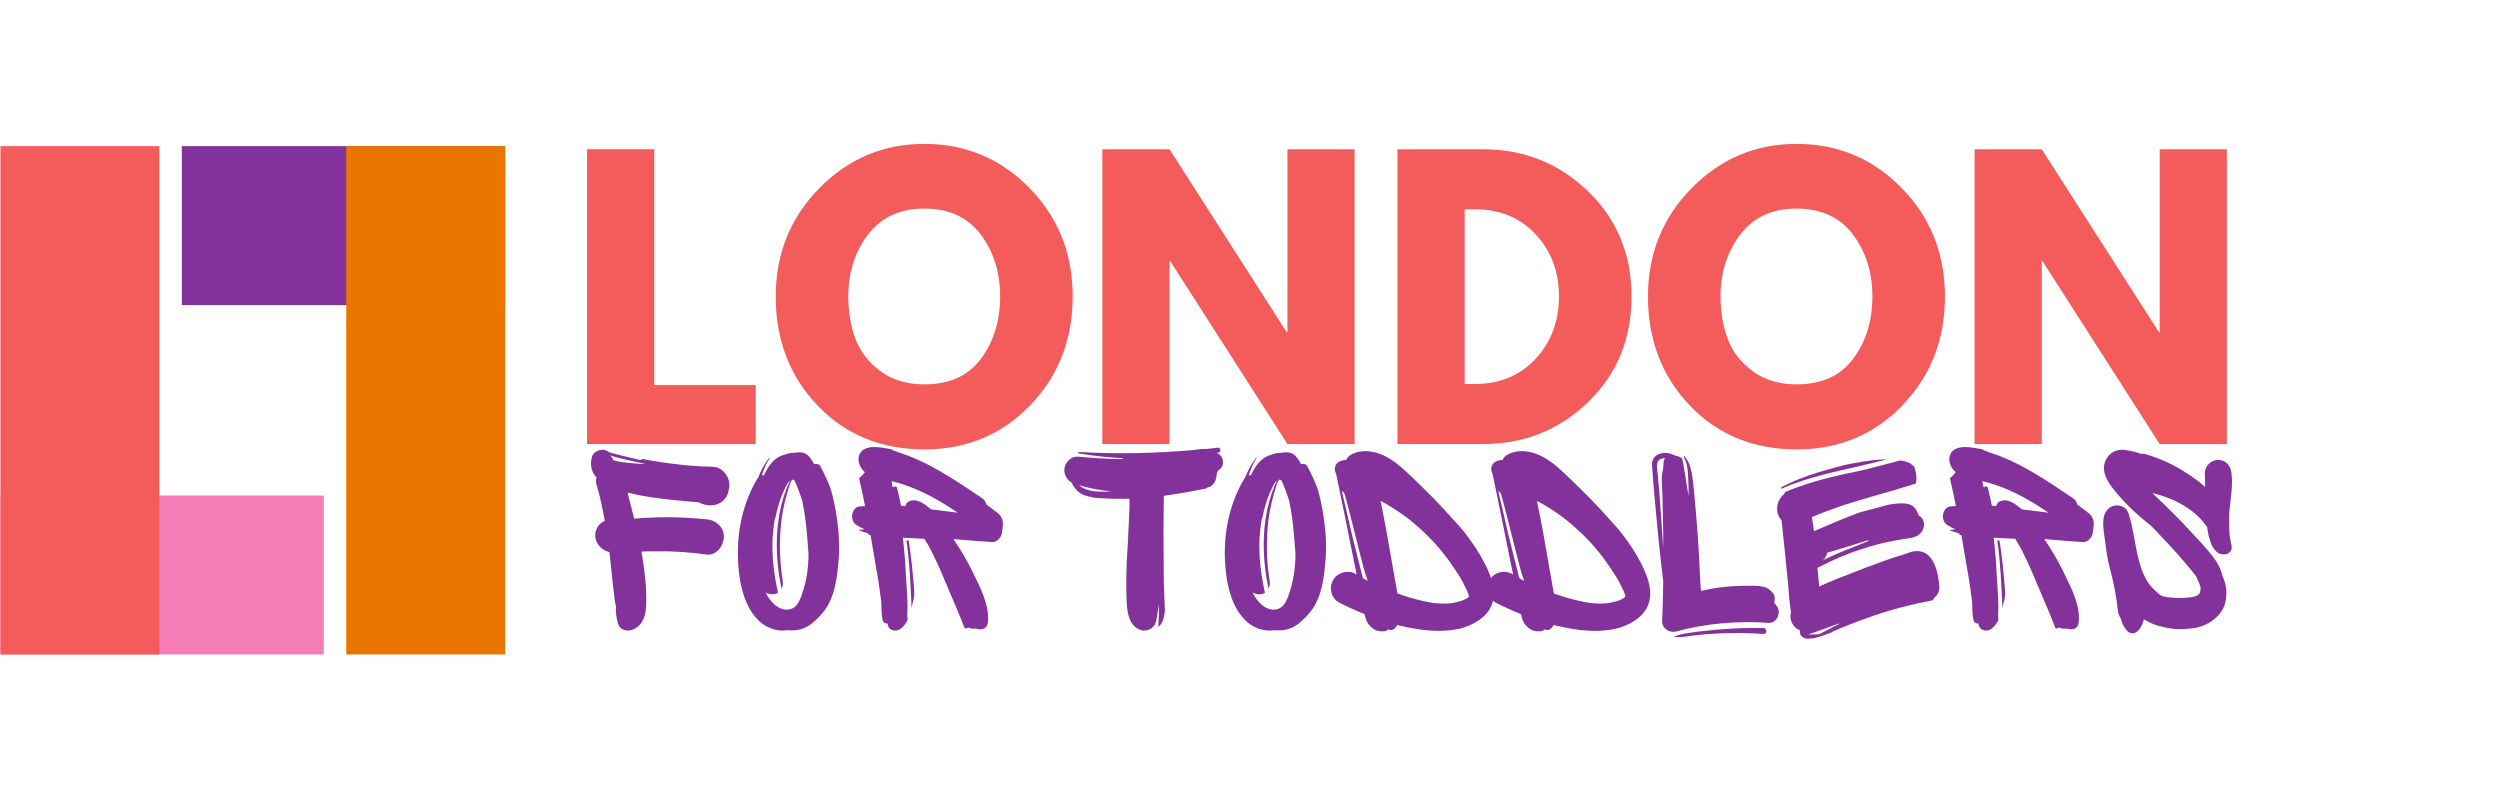 <svg xmlns="http://www.w3.org/2000/svg" xmlns:xlink="http://www.w3.org/1999/xlink" width="5659" zoomAndPan="magnify" viewBox="0 0 4244.25 1352.25" height="1803" preserveAspectRatio="xMidYMid meet" version="1.0"><defs><g/><clipPath id="dd3c671ca6"><path d="M 0.801 841 L 550 841 L 550 1111.359 L 0.801 1111.359 Z M 0.801 841 " clip-rule="nonzero"/></clipPath><clipPath id="bf1bc0600d"><path d="M 308 248 L 857.578 248 L 857.578 518 L 308 518 Z M 308 248 " clip-rule="nonzero"/></clipPath><clipPath id="dd689df864"><path d="M 0.801 248 L 271 248 L 271 1111.359 L 0.801 1111.359 Z M 0.801 248 " clip-rule="nonzero"/></clipPath><clipPath id="47237877a2"><path d="M 587 248 L 857.578 248 L 857.578 1111.359 L 587 1111.359 Z M 587 248 " clip-rule="nonzero"/></clipPath></defs><g clip-path="url(#dd3c671ca6)"><path fill="#f57eb6" d="M 0.801 1111.121 L 0.801 841.266 L 549.711 841.266 L 549.711 1111.121 Z M 0.801 1111.121 " fill-opacity="1" fill-rule="nonzero"/></g><g clip-path="url(#bf1bc0600d)"><path fill="#84329b" d="M 308.656 517.93 L 308.656 248.074 L 857.566 248.074 L 857.566 517.93 Z M 308.656 517.93 " fill-opacity="1" fill-rule="nonzero"/></g><g clip-path="url(#dd689df864)"><path fill="#f45b5b" d="M 0.801 248.074 L 270.57 248.074 L 270.57 1111.121 L 0.801 1111.121 Z M 0.801 248.074 " fill-opacity="1" fill-rule="nonzero"/></g><g clip-path="url(#47237877a2)"><path fill="#ea7600" d="M 587.809 248.074 L 857.578 248.074 L 857.578 1111.121 L 587.809 1111.121 Z M 587.809 248.074 " fill-opacity="1" fill-rule="nonzero"/></g><g fill="#f45b5b" fill-opacity="1"><g transform="translate(960.269, 753.858)"><g><path d="M 150.453 -500.484 L 150.453 -100.094 L 322.734 -100.094 L 322.734 0 L 36.391 0 L 36.391 -500.484 Z M 150.453 -500.484 "/></g></g></g><g fill="#f45b5b" fill-opacity="1"><g transform="translate(1303.02, 753.858)"><g><path d="M 13.953 -250.547 C 13.953 -322.93 38.617 -384.195 87.953 -434.344 C 137.297 -484.5 196.75 -509.578 266.312 -509.578 C 336.281 -509.578 395.734 -484.602 444.672 -434.656 C 493.609 -384.707 518.078 -323.336 518.078 -250.547 C 518.078 -177.336 494.008 -115.758 445.875 -65.812 C 397.75 -15.875 337.895 9.094 266.312 9.094 C 193.113 9.094 132.754 -15.676 85.234 -65.219 C 37.711 -114.758 13.953 -176.535 13.953 -250.547 Z M 137.094 -250.547 C 137.094 -224.254 141.133 -200.289 149.219 -178.656 C 157.312 -157.02 171.469 -138.719 191.688 -123.75 C 211.914 -108.789 236.789 -101.312 266.312 -101.312 C 308.781 -101.312 340.832 -115.867 362.469 -144.984 C 384.102 -174.109 394.922 -209.297 394.922 -250.547 C 394.922 -291.391 383.898 -326.473 361.859 -355.797 C 339.816 -385.117 307.969 -399.781 266.312 -399.781 C 225.062 -399.781 193.211 -385.117 170.766 -355.797 C 148.316 -326.473 137.094 -291.391 137.094 -250.547 Z M 137.094 -250.547 "/></g></g></g><g fill="#f45b5b" fill-opacity="1"><g transform="translate(1835.041, 753.858)"><g><path d="M 150.453 -310.594 L 150.453 0 L 36.391 0 L 36.391 -500.484 L 150.453 -500.484 L 349.422 -189.875 L 350.641 -189.875 L 350.641 -500.484 L 464.688 -500.484 L 464.688 0 L 350.641 0 L 151.656 -310.594 Z M 150.453 -310.594 "/></g></g></g><g fill="#f45b5b" fill-opacity="1"><g transform="translate(2336.123, 753.858)"><g><path d="M 36.391 -500.484 L 181.391 -500.484 C 250.953 -500.484 310.398 -476.723 359.734 -429.203 C 409.078 -381.68 433.75 -322.129 433.75 -250.547 C 433.75 -178.555 409.176 -118.801 360.031 -71.281 C 310.895 -23.758 251.348 0 181.391 0 L 36.391 0 Z M 150.453 -101.922 L 168.047 -101.922 C 209.691 -101.922 243.758 -115.973 270.25 -144.078 C 296.75 -172.18 310.195 -207.469 310.594 -249.938 C 310.594 -292.406 297.348 -327.789 270.859 -356.094 C 244.367 -384.406 210.098 -398.562 168.047 -398.562 L 150.453 -398.562 Z M 150.453 -101.922 "/></g></g></g><g fill="#f45b5b" fill-opacity="1"><g transform="translate(2783.821, 753.858)"><g><path d="M 13.953 -250.547 C 13.953 -322.93 38.617 -384.195 87.953 -434.344 C 137.297 -484.5 196.75 -509.578 266.312 -509.578 C 336.281 -509.578 395.734 -484.602 444.672 -434.656 C 493.609 -384.707 518.078 -323.336 518.078 -250.547 C 518.078 -177.336 494.008 -115.758 445.875 -65.812 C 397.75 -15.875 337.895 9.094 266.312 9.094 C 193.113 9.094 132.754 -15.676 85.234 -65.219 C 37.711 -114.758 13.953 -176.535 13.953 -250.547 Z M 137.094 -250.547 C 137.094 -224.254 141.133 -200.289 149.219 -178.656 C 157.312 -157.02 171.469 -138.719 191.688 -123.75 C 211.914 -108.789 236.789 -101.312 266.312 -101.312 C 308.781 -101.312 340.832 -115.867 362.469 -144.984 C 384.102 -174.109 394.922 -209.297 394.922 -250.547 C 394.922 -291.391 383.898 -326.473 361.859 -355.797 C 339.816 -385.117 307.969 -399.781 266.312 -399.781 C 225.062 -399.781 193.211 -385.117 170.766 -355.797 C 148.316 -326.473 137.094 -291.391 137.094 -250.547 Z M 137.094 -250.547 "/></g></g></g><g fill="#f45b5b" fill-opacity="1"><g transform="translate(3315.843, 753.858)"><g><path d="M 150.453 -310.594 L 150.453 0 L 36.391 0 L 36.391 -500.484 L 150.453 -500.484 L 349.422 -189.875 L 350.641 -189.875 L 350.641 -500.484 L 464.688 -500.484 L 464.688 0 L 350.641 0 L 151.656 -310.594 Z M 150.453 -310.594 "/></g></g></g><g fill="#84329b" fill-opacity="1"><g transform="translate(1000.362, 1070.8)"><g><path d="M 207.828 -212.906 C 222.141 -213.359 234.609 -223.531 236.453 -238.297 C 241.531 -252.625 233.219 -270.172 219.375 -276.172 L 218.906 -276.641 C 210.125 -279.406 199.969 -278.484 190.734 -278.938 C 179.656 -279.875 168.109 -280.328 157.016 -281.719 C 134.859 -284.031 113.141 -287.25 90.984 -291.406 C 89.594 -291.875 88.672 -290.953 87.75 -289.562 C 69.734 -293.719 51.719 -297.875 33.719 -302.953 C 24.016 -311.734 6.469 -305.734 4.156 -293.719 C 0.922 -279.406 4.625 -268.328 12.469 -260.016 C 11.078 -256.312 11.078 -251.703 12.469 -247.547 C 18.469 -227.688 22.625 -207.359 26.328 -186.578 C 21.25 -184.266 16.625 -180.578 13.859 -175.5 C 6 -162.109 11.078 -146.406 23.547 -138.094 C 27.25 -135.781 30.484 -134.391 34.172 -133.469 C 36.016 -117.766 37.875 -102.062 39.25 -85.906 C 40.172 -77.125 41.562 -68.344 42.484 -59.109 C 42.953 -54.5 43.406 -48.031 45.266 -42.484 C 44.797 -32.797 45.719 -23.094 48.484 -12.938 C 51.719 -0.922 64.656 2.312 74.812 -2.312 C 99.297 -12.938 96.984 -43.406 96.516 -65.578 C 96.062 -88.672 92.359 -111.766 88.672 -134.391 C 96.516 -134.859 104.375 -134.859 112.219 -134.859 C 141.312 -135.312 170.422 -133.469 199.047 -129.312 C 218.906 -127 232.297 -150.562 227.688 -167.188 C 223.984 -180.578 210.125 -189.344 196.734 -189.344 C 170.422 -192.125 144.094 -193.047 117.766 -192.578 C 103.906 -192.125 90.516 -191.656 76.656 -190.266 L 76.203 -190.266 C 75.281 -195.359 66.969 -225.375 65.125 -234.609 C 74.359 -232.297 83.125 -230.453 90.516 -229.062 C 110.375 -225.375 130.703 -223.062 150.562 -221.219 L 179.656 -218.438 C 181.5 -218.438 182.891 -218.438 184.734 -217.984 L 186.109 -217.984 C 193.047 -214.281 199.516 -212.438 207.828 -212.906 Z M 41.109 -289.562 C 39.719 -291.875 37.406 -296.031 35.562 -297.875 C 52.641 -291.406 77.125 -287.719 94.672 -283.094 L 87.281 -283.094 C 83.125 -284.031 52.188 -284.953 41.109 -289.562 Z M 41.109 -289.562 "/></g></g></g><g fill="#84329b" fill-opacity="1"><g transform="translate(1245.131, 1070.8)"><g><path d="M 174.578 -198.125 C 172.266 -211.984 169.484 -226.297 165.328 -240.156 C 160.719 -253.547 154.25 -266.469 147.781 -278.938 C 145.469 -283.094 140.859 -284.031 137.156 -282.641 C 133.938 -288.641 129.312 -296.5 123.312 -300.188 C 117.766 -303.422 109.922 -303.422 103.453 -302.031 C 97.453 -302.5 91.438 -300.656 85.438 -298.344 C 70.656 -295.109 59.578 -280.797 51.719 -263.703 C 50.797 -263.703 49.422 -264.172 48.031 -263.703 C 49.875 -268.781 51.719 -273.859 54.031 -278.938 C 55.875 -283.562 58.656 -288.188 61.422 -292.797 C 61.891 -293.719 60.969 -294.188 60.5 -293.266 C 52.641 -283.094 46.641 -272.016 42.031 -260.016 C 41.562 -259.547 41.562 -259.078 41.109 -259.078 C 10.156 -207.359 1.844 -146.406 11.078 -87.281 C 15.703 -60.031 24.938 -32.328 46.641 -13.859 C 59.109 -3.688 76.203 1.844 91.438 -0.922 C 96.516 -0.469 101.609 -0.469 106.688 -0.922 C 119.609 -2.766 130.234 -8.781 139.016 -17.547 C 145.469 -23.094 151.016 -29.562 156.094 -36.484 C 171.344 -58.188 175.5 -86.359 177.797 -111.766 C 181.031 -140.859 179.188 -169.484 174.578 -198.125 Z M 116.844 -63.734 C 115.453 -58.188 113.141 -53.109 110.375 -48.031 C 107.609 -42.953 103.453 -38.797 97.906 -36.953 C 78.047 -30.938 61.891 -49.875 54.5 -65.125 C 59.109 -62.344 65.125 -60.969 70.656 -62.344 C 72.5 -62.812 74.359 -63.734 75.734 -64.656 C 68.812 -94.672 65.125 -126.078 66.5 -157.484 C 67.422 -168.109 68.344 -178.734 70.203 -189.344 C 70.656 -189.812 70.656 -190.266 71.125 -191.203 C 74.812 -210.125 80.812 -229.062 89.594 -246.156 C 91.438 -249.391 93.297 -253.078 96.062 -254.922 C 69.734 -199.516 68.812 -131.625 81.75 -71.578 C 84.047 -75.734 84.516 -80.359 83.594 -85.438 C 78.047 -119.609 77.594 -155.172 81.75 -189.344 C 84.047 -206.906 88.203 -223.984 93.297 -240.609 C 94.672 -245.234 96.516 -251.234 99.297 -256.312 L 101.609 -256.312 C 102.062 -256.312 102.984 -255.859 103.453 -255.391 C 105.297 -252.156 106.688 -248.469 108.062 -245.234 C 111.297 -237.375 114.078 -229.062 116.844 -220.75 C 118.234 -214.281 119.156 -207.359 120.531 -200.438 C 124.234 -177.797 125.625 -154.25 127.469 -131.156 C 127.469 -108.531 124.688 -85.438 116.844 -63.734 Z M 116.844 -63.734 "/></g></g></g><g fill="#84329b" fill-opacity="1"><g transform="translate(1439.098, 1070.8)"><g><path d="M 263.234 -175.953 C 264.625 -186.109 261.859 -194.422 254.469 -199.969 C 248.469 -204.594 242 -209.672 235.531 -214.281 C 234.609 -217.984 232.766 -221.672 229.062 -224.453 C 183.812 -254.922 138.094 -286.328 87.281 -302.5 C 86.828 -302.5 86.359 -302.953 85.906 -302.953 C 82.672 -304.344 79.438 -305.266 76.203 -306.656 C 75.281 -307.578 73.891 -308.5 72.047 -308.5 C 56.812 -311.266 29.094 -317.281 20.328 -300.188 C 15.234 -289.562 20.328 -276.641 29.094 -269.25 C 26.328 -265.094 23.094 -261.859 19.391 -259.078 C 23.094 -243.391 26.328 -227.219 29.562 -211.516 C 26.781 -211.516 24.016 -211.516 21.25 -211.062 C 7.391 -211.062 1.844 -187.969 14.781 -179.656 C 18.938 -176.875 24.016 -174.109 28.641 -172.266 L 18.016 -170.875 C 23.094 -169.031 28.172 -167.188 33.25 -165.797 C 35.094 -165.328 36.016 -163.953 36.016 -162.562 C 36.953 -162.562 37.875 -162.562 38.797 -162.562 L 41.562 -146.406 C 45.266 -124.688 48.953 -102.984 52.641 -81.281 L 56.812 -50.797 C 57.734 -40.641 56.812 -29.562 59.109 -19.859 C 59.109 -14.781 63.734 -11.547 67.422 -12.469 C 67.891 -9.703 68.812 -7.391 70.203 -5.078 C 75.734 1.391 84.969 0.922 90.984 -4.156 C 95.594 -7.844 98.828 -12.469 101.609 -18.016 C 101.609 -20.328 101.609 -23.094 101.141 -25.859 C 102.531 -48.484 100.219 -72.047 98.828 -94.672 C 97.906 -115.922 96.062 -137.156 93.75 -157.938 C 105.766 -157.484 118.234 -156.562 130.234 -156.094 C 132.547 -151.938 135.312 -147.328 138.094 -143.172 L 138.094 -142.703 C 140.859 -138.094 143.172 -133.469 145.469 -128.391 C 154.25 -111.297 166.719 -80.812 171.797 -68.812 C 181.031 -47.562 190.266 -25.859 198.594 -4.156 C 200.438 -3.234 203.203 -4.156 204.594 -5.547 C 204.594 -5.078 205.047 -5.078 205.516 -5.078 C 209.672 -3.234 213.828 -3.234 217.984 -3.688 C 225.828 -0.469 236.453 -2.766 237.844 -12.938 C 241.531 -42.953 225.375 -72.047 212.906 -98.375 C 203.203 -118.234 192.125 -137.156 179.656 -155.641 C 201.359 -153.781 223.062 -151.938 244.766 -150.562 C 252.156 -149.625 260.938 -157.484 261.859 -166.266 Z M 75.734 -246.609 L 74.359 -254 C 114.078 -244.766 151.016 -224.906 186.578 -200.438 L 141.781 -205.969 C 131.156 -214.75 115.922 -227.219 102.062 -218.438 C 99.75 -216.594 98.375 -213.828 97.906 -211.516 C 95.594 -211.984 92.828 -211.984 90.516 -212.438 C 88.672 -222.141 86.359 -231.844 84.047 -241.531 C 83.594 -245.688 78.969 -245.688 76.656 -243.391 C 76.203 -244.312 76.203 -245.688 75.734 -246.609 Z M 108.531 -38.797 C 110.375 -49.875 114.078 -54.5 112.688 -71.125 C 110.375 -98.828 108.062 -126.547 103.453 -153.328 L 99.75 -153.328 C 105.297 -115.453 106.688 -77.125 108.531 -38.797 Z M 108.531 -38.797 "/></g></g></g><g fill="#84329b" fill-opacity="1"><g transform="translate(1711.576, 1070.8)"><g/></g></g><g fill="#84329b" fill-opacity="1"><g transform="translate(1803.941, 1070.8)"><g><path d="M 263.703 -272.016 C 274.781 -276.641 275.25 -294.188 264.625 -300.188 C 263.703 -301.109 262.781 -301.578 261.859 -302.031 C 262.781 -302.5 264.172 -302.5 265.094 -302.5 C 269.703 -303.422 268.328 -311.266 264.172 -310.812 C 257.234 -309.891 250.312 -309.422 243.391 -308.5 C 240.609 -308.969 237.844 -308.5 235.531 -308.5 C 230.922 -308.047 226.297 -307.578 221.219 -306.656 C 157.016 -301.109 92.359 -299.719 27.703 -303.422 C 26.328 -303.891 25.859 -301.109 27.25 -301.109 C 52.188 -296.953 77.125 -294.188 102.062 -292.797 C 102.062 -292.344 101.609 -291.875 101.609 -291.406 C 76.203 -291.406 51.266 -293.266 25.859 -295.562 C 15.703 -296.5 6.469 -287.719 3.688 -278.484 C 0.922 -267.406 6.469 -256.312 15.703 -251.234 C 18.469 -243.844 24.484 -237.375 30.484 -233.219 C 38.797 -228.141 48.953 -226.75 58.656 -225.375 C 70.656 -224.453 83.125 -223.984 95.594 -223.984 C 101.609 -223.984 107.609 -223.984 113.609 -223.984 L 113.609 -209.203 L 112.688 -188.891 C 111.766 -164.875 110.375 -140.859 108.984 -117.297 C 108.062 -93.75 107.609 -69.734 108.984 -46.188 C 109.922 -28.172 114.078 -6.922 133.469 -0.922 C 143.172 1.844 154.719 -3.688 157.938 -13.859 C 161.172 -23.094 161.641 -36.016 163.484 -44.328 L 163.484 -26.781 C 163.031 -20.328 163.031 -13.859 162.562 -7.391 L 162.562 -6.469 C 170.875 -12.938 172.719 -24.016 173.641 -35.094 C 173.188 -51.266 172.266 -67.422 171.797 -83.594 C 171.797 -111.766 171.344 -139.938 171.344 -168.109 C 171.344 -188.422 171.797 -208.75 171.797 -229.062 C 195.359 -232.297 218.438 -236.453 242 -241.078 C 243.391 -241.078 244.312 -242 245.234 -242.922 C 247.547 -243.391 250.312 -244.312 252.156 -245.688 C 259.547 -250.766 261.391 -259.078 261.859 -267.406 C 262.781 -268.781 263.234 -270.172 263.703 -272.016 Z M 58.656 -236.453 C 47.562 -236.922 35.562 -240.156 28.172 -247.078 C 46.188 -241.531 64.656 -238.297 83.125 -236.453 C 74.812 -236 66.5 -236 58.656 -236.453 Z M 58.656 -236.453 "/></g></g></g><g fill="#84329b" fill-opacity="1"><g transform="translate(2071.801, 1070.8)"><g><path d="M 174.578 -198.125 C 172.266 -211.984 169.484 -226.297 165.328 -240.156 C 160.719 -253.547 154.25 -266.469 147.781 -278.938 C 145.469 -283.094 140.859 -284.031 137.156 -282.641 C 133.938 -288.641 129.312 -296.5 123.312 -300.188 C 117.766 -303.422 109.922 -303.422 103.453 -302.031 C 97.453 -302.5 91.438 -300.656 85.438 -298.344 C 70.656 -295.109 59.578 -280.797 51.719 -263.703 C 50.797 -263.703 49.422 -264.172 48.031 -263.703 C 49.875 -268.781 51.719 -273.859 54.031 -278.938 C 55.875 -283.562 58.656 -288.188 61.422 -292.797 C 61.891 -293.719 60.969 -294.188 60.5 -293.266 C 52.641 -283.094 46.641 -272.016 42.031 -260.016 C 41.562 -259.547 41.562 -259.078 41.109 -259.078 C 10.156 -207.359 1.844 -146.406 11.078 -87.281 C 15.703 -60.031 24.938 -32.328 46.641 -13.859 C 59.109 -3.688 76.203 1.844 91.438 -0.922 C 96.516 -0.469 101.609 -0.469 106.688 -0.922 C 119.609 -2.766 130.234 -8.781 139.016 -17.547 C 145.469 -23.094 151.016 -29.562 156.094 -36.484 C 171.344 -58.188 175.5 -86.359 177.797 -111.766 C 181.031 -140.859 179.188 -169.484 174.578 -198.125 Z M 116.844 -63.734 C 115.453 -58.188 113.141 -53.109 110.375 -48.031 C 107.609 -42.953 103.453 -38.797 97.906 -36.953 C 78.047 -30.938 61.891 -49.875 54.5 -65.125 C 59.109 -62.344 65.125 -60.969 70.656 -62.344 C 72.5 -62.812 74.359 -63.734 75.734 -64.656 C 68.812 -94.672 65.125 -126.078 66.5 -157.484 C 67.422 -168.109 68.344 -178.734 70.203 -189.344 C 70.656 -189.812 70.656 -190.266 71.125 -191.203 C 74.812 -210.125 80.812 -229.062 89.594 -246.156 C 91.438 -249.391 93.297 -253.078 96.062 -254.922 C 69.734 -199.516 68.812 -131.625 81.75 -71.578 C 84.047 -75.734 84.516 -80.359 83.594 -85.438 C 78.047 -119.609 77.594 -155.172 81.75 -189.344 C 84.047 -206.906 88.203 -223.984 93.297 -240.609 C 94.672 -245.234 96.516 -251.234 99.297 -256.312 L 101.609 -256.312 C 102.062 -256.312 102.984 -255.859 103.453 -255.391 C 105.297 -252.156 106.688 -248.469 108.062 -245.234 C 111.297 -237.375 114.078 -229.062 116.844 -220.75 C 118.234 -214.281 119.156 -207.359 120.531 -200.438 C 124.234 -177.797 125.625 -154.25 127.469 -131.156 C 127.469 -108.531 124.688 -85.438 116.844 -63.734 Z M 116.844 -63.734 "/></g></g></g><g fill="#84329b" fill-opacity="1"><g transform="translate(2265.768, 1070.8)"><g><path d="M 266.016 -42.031 C 276.172 -66.047 266.016 -92.359 254.922 -114.078 C 246.156 -131.625 235.078 -147.781 223.531 -163.031 C 216.594 -172.266 208.75 -181.031 200.891 -189.344 C 178.734 -214.75 154.719 -238.297 130.703 -261.391 C 108.984 -282.172 86.828 -302.5 55.875 -304.812 C 45.266 -305.734 24.016 -302.031 19.859 -290.031 C 18.016 -290.031 15.703 -289.562 13.391 -289.109 C 5.078 -287.719 -1.844 -279.875 0.922 -270.625 C 1.391 -269.25 2.312 -267.406 2.766 -265.547 C 13.391 -214.281 24.016 -163.031 34.172 -111.297 C 35.562 -105.766 36.484 -100.672 37.406 -95.141 L 35.562 -96.516 C 22.625 -103.906 5.078 -99.297 -2.312 -86.359 C -10.156 -73.438 -6 -55.422 7.391 -48.031 C 21.703 -40.641 36.016 -34.172 50.797 -28.172 C 53.109 -17.094 56.344 -9.703 66.5 -2.766 C 71.125 0.469 77.594 1.391 83.594 0.922 C 86.828 0.922 89.141 -0.469 90.984 -2.312 C 92.828 -1.391 95.141 -0.922 97.453 -1.391 C 101.141 -2.312 104.375 -5.547 106.219 -9.703 C 117.297 -6.922 128.844 -4.625 140.391 -2.766 C 164.875 0.922 188.891 1.844 212.906 -3.688 C 233.688 -8.781 257.234 -21.703 266.016 -42.031 Z M 17.094 -231.844 C 23.094 -211.984 42.953 -129.781 48.953 -108.062 C 50.797 -100.219 53.578 -92.359 56.344 -84.516 C 53.578 -85.906 50.797 -87.75 48.031 -89.141 L 35.562 -138.547 C 27.25 -170.422 20.781 -202.281 12.938 -234.141 C 11.547 -240.609 16.625 -233.688 17.094 -231.844 Z M 212.906 -90.984 C 216.141 -85.906 218.906 -79.891 221.672 -74.359 C 224.453 -68.812 227.219 -63.734 228.141 -57.734 C 223.062 -53.109 216.594 -50.797 208.75 -48.953 C 199.047 -46.188 192.125 -46.188 181.031 -46.188 C 169.031 -46.641 163.031 -47.562 151.016 -50.344 C 135.781 -53.578 121 -58.188 106.688 -63.266 C 104.375 -77.125 101.609 -90.984 99.297 -104.828 C 92.828 -143.172 85.906 -181.953 78.047 -220.297 L 86.828 -215.672 C 108.531 -203.203 127 -189.812 144.547 -173.641 C 162.109 -158.406 177.797 -140.859 191.656 -122.391 C 199.047 -112.219 205.969 -101.609 212.906 -90.984 Z M 212.906 -90.984 "/></g></g></g><g fill="#84329b" fill-opacity="1"><g transform="translate(2531.319, 1070.8)"><g><path d="M 266.016 -42.031 C 276.172 -66.047 266.016 -92.359 254.922 -114.078 C 246.156 -131.625 235.078 -147.781 223.531 -163.031 C 216.594 -172.266 208.75 -181.031 200.891 -189.344 C 178.734 -214.75 154.719 -238.297 130.703 -261.391 C 108.984 -282.172 86.828 -302.5 55.875 -304.812 C 45.266 -305.734 24.016 -302.031 19.859 -290.031 C 18.016 -290.031 15.703 -289.562 13.391 -289.109 C 5.078 -287.719 -1.844 -279.875 0.922 -270.625 C 1.391 -269.25 2.312 -267.406 2.766 -265.547 C 13.391 -214.281 24.016 -163.031 34.172 -111.297 C 35.562 -105.766 36.484 -100.672 37.406 -95.141 L 35.562 -96.516 C 22.625 -103.906 5.078 -99.297 -2.312 -86.359 C -10.156 -73.438 -6 -55.422 7.391 -48.031 C 21.703 -40.641 36.016 -34.172 50.797 -28.172 C 53.109 -17.094 56.344 -9.703 66.5 -2.766 C 71.125 0.469 77.594 1.391 83.594 0.922 C 86.828 0.922 89.141 -0.469 90.984 -2.312 C 92.828 -1.391 95.141 -0.922 97.453 -1.391 C 101.141 -2.312 104.375 -5.547 106.219 -9.703 C 117.297 -6.922 128.844 -4.625 140.391 -2.766 C 164.875 0.922 188.891 1.844 212.906 -3.688 C 233.688 -8.781 257.234 -21.703 266.016 -42.031 Z M 17.094 -231.844 C 23.094 -211.984 42.953 -129.781 48.953 -108.062 C 50.797 -100.219 53.578 -92.359 56.344 -84.516 C 53.578 -85.906 50.797 -87.75 48.031 -89.141 L 35.562 -138.547 C 27.25 -170.422 20.781 -202.281 12.938 -234.141 C 11.547 -240.609 16.625 -233.688 17.094 -231.844 Z M 212.906 -90.984 C 216.141 -85.906 218.906 -79.891 221.672 -74.359 C 224.453 -68.812 227.219 -63.734 228.141 -57.734 C 223.062 -53.109 216.594 -50.797 208.75 -48.953 C 199.047 -46.188 192.125 -46.188 181.031 -46.188 C 169.031 -46.641 163.031 -47.562 151.016 -50.344 C 135.781 -53.578 121 -58.188 106.688 -63.266 C 104.375 -77.125 101.609 -90.984 99.297 -104.828 C 92.828 -143.172 85.906 -181.953 78.047 -220.297 L 86.828 -215.672 C 108.531 -203.203 127 -189.812 144.547 -173.641 C 162.109 -158.406 177.797 -140.859 191.656 -122.391 C 199.047 -112.219 205.969 -101.609 212.906 -90.984 Z M 212.906 -90.984 "/></g></g></g><g fill="#84329b" fill-opacity="1"><g transform="translate(2796.869, 1070.8)"><g><path d="M 205.047 -13.391 C 218.438 -12 227.219 -29.094 220.75 -40.172 C 218.906 -42.953 217.062 -45.266 215.219 -47.562 C 215.672 -49.875 216.141 -52.641 216.141 -54.953 C 216.141 -61.891 211.062 -66.969 205.969 -70.656 C 200.438 -74.812 192.578 -75.734 185.656 -76.203 C 176.875 -76.656 167.641 -76.203 158.406 -76.203 C 135.781 -75.734 112.688 -72.969 90.984 -67.422 C 90.984 -68.344 91.438 -68.812 91.438 -70.203 L 91.438 -71.125 C 90.984 -70.656 90.516 -70.656 90.516 -70.656 L 89.141 -94.219 C 88.203 -118.688 86.828 -143.172 84.969 -167.641 C 83.125 -190.734 81.281 -214.281 78.969 -237.844 C 76.656 -257.234 76.203 -279.406 63.734 -295.562 C 63.266 -296.953 61.422 -296.031 61.891 -294.641 C 66.969 -285.406 68.344 -275.25 68.812 -265.094 C 69.281 -257.234 70.203 -240.156 69.734 -229.062 L 67.422 -242.453 C 65.125 -259.078 62.344 -275.719 59.109 -292.344 C 55.422 -295.109 51.266 -296.5 47.109 -297.422 C 43.406 -299.266 38.797 -301.109 34.172 -301.578 C 19.859 -303.891 6.469 -295.562 7.844 -280.328 C 10.625 -236.922 15.234 -193.5 19.391 -149.625 C 21.703 -127.922 24.016 -105.766 26.781 -84.047 C 26.328 -66.047 26.328 -48.031 25.406 -30.016 C 25.406 -25.406 24.938 -21.25 24.938 -16.625 C 24.016 -4.625 36.953 4.156 48.031 1.391 C 99.297 -12.469 152.406 -17.094 205.047 -13.391 Z M 17.547 -264.625 C 17.094 -273.406 12.469 -287.719 23.094 -291.875 C 25.406 -292.797 28.172 -293.266 30.016 -293.266 C 29.094 -291.875 28.172 -290.031 27.703 -288.641 L 26.328 -272.938 C 22.625 -260.938 24.938 -244.766 25.406 -233.688 C 25.859 -211.062 26.328 -188.422 26.781 -165.797 L 26.781 -140.391 C 24.484 -173.188 22.625 -205.969 19.859 -239.234 C 18.938 -247.547 18.469 -256.312 17.547 -264.625 Z M 197.203 5.547 C 203.203 6 203.203 -4.156 197.203 -4.625 C 170.875 -5.078 144.547 -4.156 118.234 -1.844 C 106.688 -0.922 95.141 0.469 83.125 1.844 C 71.125 3.688 57.266 4.625 46.641 9.703 C 46.188 10.156 46.188 10.625 46.641 10.625 C 58.656 12 72.047 8.312 84.047 7.391 C 96.516 6 108.984 5.078 121.453 4.625 C 146.859 3.234 171.797 3.688 197.203 5.547 Z M 197.203 5.547 "/></g></g></g><g fill="#84329b" fill-opacity="1"><g transform="translate(3013.928, 1070.8)"><g><path d="M 10.625 -243.844 C 9.703 -242.922 9.703 -241.531 10.625 -241.078 C 20.781 -245.688 30.938 -249.844 41.562 -253.078 C 72.047 -263.703 103.453 -270.625 134.859 -277.562 C 152.859 -281.719 171.344 -286.328 189.344 -290.953 C 185.188 -290.953 181.031 -290.953 176.875 -290.484 C 157.016 -289.109 138.094 -285.406 119.156 -281.719 L 108.531 -278.938 C 75.281 -270.172 41.109 -260.016 10.625 -243.844 Z M 269.703 -55.875 C 275.25 -60.031 278.938 -66.5 278.484 -74.812 C 276.641 -101.141 267.859 -141.781 232.297 -134.391 C 227.219 -133 222.594 -130.703 217.516 -129.312 L 199.516 -123.766 C 188.422 -120.078 177.344 -115.922 166.266 -111.766 C 159.328 -109.453 152.406 -106.688 145.469 -103.906 L 106.219 -88.672 C 96.062 -84.516 85.906 -80.359 75.734 -75.734 L 74.359 -74.812 C 74.359 -75.734 74.359 -76.203 74.359 -76.656 L 71.578 -106.688 C 84.516 -113.141 96.984 -119.609 110.375 -125.156 C 132.078 -134.391 153.781 -141.312 175.953 -147.328 C 187.047 -150.094 198.594 -152.406 209.672 -154.25 C 220.297 -156.562 230.453 -156.094 240.156 -160.719 C 248.469 -164.875 254 -175.031 252.156 -183.812 C 251.234 -188.422 248.469 -193.047 244.312 -195.359 C 243.844 -195.359 243.844 -195.359 243.391 -195.812 C 242.922 -197.656 242 -199.516 241.078 -201.359 C 240.609 -202.281 240.156 -203.672 239.234 -205.047 C 232.766 -216.141 221.672 -216.594 210.125 -216.141 C 204.594 -215.672 199.516 -215.219 193.969 -214.281 L 187.969 -212.906 C 173.188 -208.75 157.938 -204.594 143.172 -200.891 C 116.844 -191.203 91.438 -180.109 65.578 -169.031 C 65.578 -171.344 62.812 -187.969 62.344 -192.578 L 63.266 -193.5 C 77.594 -199.516 92.359 -205.047 107.141 -210.125 C 112.219 -212.438 157.938 -226.297 181.5 -232.766 C 182.422 -232.766 183.344 -233.219 184.266 -233.688 C 194.891 -236.453 205.516 -239.688 215.672 -242.922 L 238.766 -249.844 C 240.609 -259.078 239.234 -268.781 236 -278.484 C 233.688 -280.328 230.922 -282.641 228.609 -284.484 L 221.219 -287.25 C 218.438 -288.188 215.219 -288.641 211.984 -289.109 C 187.969 -282.641 163.953 -276.172 139.469 -270.625 C 108.062 -264.172 76.656 -257.234 46.188 -246.609 C 36.484 -243.391 26.328 -239.688 16.625 -235.531 C 16.156 -234.141 15.234 -232.766 14.781 -231.844 C 8.312 -226.297 4.156 -219.375 3.234 -210.125 C 2.312 -202.281 5.078 -193.5 10.625 -187.5 L 16.156 -134.859 L 21.703 -79.438 C 23.094 -63.266 24.016 -46.641 26.781 -30.938 C 22.625 -18.938 30.484 -5.078 42.031 -0.469 C 41.562 1.844 41.562 3.688 42.484 6 C 46.188 13.859 54.5 14.312 61.891 12.938 C 63.734 12.938 66.5 12.469 66.5 12.469 C 66.047 12.938 92.359 5.078 97.906 1.391 L 98.375 0.922 C 103.453 -1.391 108.531 -3.234 113.609 -5.547 C 114.531 -6 115.922 -6.469 116.844 -6.922 L 117.297 -6.922 C 132.547 -13.391 148.25 -18.938 163.953 -24.484 C 196.734 -36.016 230.922 -44.797 265.094 -51.266 C 267.859 -51.719 269.25 -53.578 269.703 -55.875 Z M 157.938 -153.781 L 158.406 -152.406 C 155.641 -151.484 153.328 -150.562 150.562 -149.172 C 127.469 -139.938 103.453 -131.156 80.812 -119.609 C 84.516 -122.844 87.281 -127.469 88.203 -132.547 C 96.984 -134.859 105.766 -137.625 115 -140.391 C 129.312 -145.016 143.625 -149.172 157.938 -153.781 Z M 55.875 6 C 65.125 3.688 73.891 0 82.672 -3.234 C 91.438 -6 99.75 -9.234 108.062 -12.469 L 108.062 -11.547 C 101.141 -7.844 94.219 -4.156 86.828 -0.469 C 83.594 1.391 79.891 3.234 76.203 5.078 C 75.734 5.547 75.281 5.547 74.812 5.547 C 73.438 6 62.812 6.922 55.875 6 Z M 55.875 6 "/></g></g></g><g fill="#84329b" fill-opacity="1"><g transform="translate(3291.024, 1070.8)"><g><path d="M 263.234 -175.953 C 264.625 -186.109 261.859 -194.422 254.469 -199.969 C 248.469 -204.594 242 -209.672 235.531 -214.281 C 234.609 -217.984 232.766 -221.672 229.062 -224.453 C 183.812 -254.922 138.094 -286.328 87.281 -302.5 C 86.828 -302.5 86.359 -302.953 85.906 -302.953 C 82.672 -304.344 79.438 -305.266 76.203 -306.656 C 75.281 -307.578 73.891 -308.5 72.047 -308.5 C 56.812 -311.266 29.094 -317.281 20.328 -300.188 C 15.234 -289.562 20.328 -276.641 29.094 -269.25 C 26.328 -265.094 23.094 -261.859 19.391 -259.078 C 23.094 -243.391 26.328 -227.219 29.562 -211.516 C 26.781 -211.516 24.016 -211.516 21.25 -211.062 C 7.391 -211.062 1.844 -187.969 14.781 -179.656 C 18.938 -176.875 24.016 -174.109 28.641 -172.266 L 18.016 -170.875 C 23.094 -169.031 28.172 -167.188 33.25 -165.797 C 35.094 -165.328 36.016 -163.953 36.016 -162.562 C 36.953 -162.562 37.875 -162.562 38.797 -162.562 L 41.562 -146.406 C 45.266 -124.688 48.953 -102.984 52.641 -81.281 L 56.812 -50.797 C 57.734 -40.641 56.812 -29.562 59.109 -19.859 C 59.109 -14.781 63.734 -11.547 67.422 -12.469 C 67.891 -9.703 68.812 -7.391 70.203 -5.078 C 75.734 1.391 84.969 0.922 90.984 -4.156 C 95.594 -7.844 98.828 -12.469 101.609 -18.016 C 101.609 -20.328 101.609 -23.094 101.141 -25.859 C 102.531 -48.484 100.219 -72.047 98.828 -94.672 C 97.906 -115.922 96.062 -137.156 93.75 -157.938 C 105.766 -157.484 118.234 -156.562 130.234 -156.094 C 132.547 -151.938 135.312 -147.328 138.094 -143.172 L 138.094 -142.703 C 140.859 -138.094 143.172 -133.469 145.469 -128.391 C 154.25 -111.297 166.719 -80.812 171.797 -68.812 C 181.031 -47.562 190.266 -25.859 198.594 -4.156 C 200.438 -3.234 203.203 -4.156 204.594 -5.547 C 204.594 -5.078 205.047 -5.078 205.516 -5.078 C 209.672 -3.234 213.828 -3.234 217.984 -3.688 C 225.828 -0.469 236.453 -2.766 237.844 -12.938 C 241.531 -42.953 225.375 -72.047 212.906 -98.375 C 203.203 -118.234 192.125 -137.156 179.656 -155.641 C 201.359 -153.781 223.062 -151.938 244.766 -150.562 C 252.156 -149.625 260.938 -157.484 261.859 -166.266 Z M 75.734 -246.609 L 74.359 -254 C 114.078 -244.766 151.016 -224.906 186.578 -200.438 L 141.781 -205.969 C 131.156 -214.75 115.922 -227.219 102.062 -218.438 C 99.75 -216.594 98.375 -213.828 97.906 -211.516 C 95.594 -211.984 92.828 -211.984 90.516 -212.438 C 88.672 -222.141 86.359 -231.844 84.047 -241.531 C 83.594 -245.688 78.969 -245.688 76.656 -243.391 C 76.203 -244.312 76.203 -245.688 75.734 -246.609 Z M 108.531 -38.797 C 110.375 -49.875 114.078 -54.5 112.688 -71.125 C 110.375 -98.828 108.062 -126.547 103.453 -153.328 L 99.75 -153.328 C 105.297 -115.453 106.688 -77.125 108.531 -38.797 Z M 108.531 -38.797 "/></g></g></g><g fill="#84329b" fill-opacity="1"><g transform="translate(3563.502, 1070.8)"><g><path d="M 221.219 -167.641 C 220.75 -178.734 220.75 -189.812 221.219 -201.359 C 223.062 -223.062 227.688 -245.688 224.906 -267.406 C 223.531 -279.875 215.672 -290.031 202.281 -290.031 C 190.266 -290.031 179.656 -279.875 179.656 -267.406 C 180.109 -259.547 180.109 -251.703 180.109 -243.844 L 177.797 -246.156 C 168.562 -254.469 158.406 -261.391 148.25 -267.859 C 126.547 -282.172 103.906 -292.344 78.969 -299.719 C 76.203 -300.656 73.891 -300.656 72.047 -300.188 C 62.344 -303.422 52.188 -306.188 42.031 -307.109 C 26.328 -308.5 12.938 -298.797 9.234 -283.562 C 5.547 -268.328 13.859 -254.922 22.172 -243.391 C 39.25 -221.219 59.109 -201.812 80.812 -184.266 L 87.75 -178.734 C 94.219 -172.266 100.672 -165.797 106.688 -158.875 C 122.391 -142.703 137.156 -126.078 151.484 -108.984 C 156.094 -103.453 160.719 -97.906 164.875 -92.359 C 165.797 -89.594 167.188 -87.281 168.109 -84.969 C 169.953 -81.281 174.109 -72.5 171.797 -67.422 C 171.797 -66.047 171.797 -64.656 170.422 -63.266 C 166.719 -57.734 157.484 -56.812 151.484 -56.344 C 141.312 -55.422 131.625 -55.422 121.922 -56.344 C 116.375 -56.812 110.844 -57.734 105.297 -59.578 C 99.75 -63.734 94.672 -68.812 90.062 -73.438 C 81.75 -82.203 76.203 -93.75 72.047 -104.828 C 61.422 -135.312 60.031 -168.109 50.344 -198.594 C 46.641 -209.672 37.406 -213.828 26.328 -212.438 C 17.094 -211.062 10.156 -202.281 8.312 -193.969 C 5.547 -180.578 8.312 -166.266 10.156 -153.328 C 12 -138.547 13.859 -123.766 17.547 -109.453 C 24.484 -84.047 29.562 -58.188 32.328 -32.328 C 33.25 -27.703 34.641 -23.547 37.406 -20.328 C 38.797 -12 43.406 -4.156 48.484 0.922 C 53.109 5.547 60.5 5.547 65.125 0.922 C 71.125 -4.156 74.359 -11.547 76.203 -19.391 C 84.969 -13.859 94.672 -9.703 104.828 -7.391 C 119.609 -3.234 137.156 -1.391 152.859 -3.688 L 154.25 -3.688 C 183.344 -5.078 214.75 -26.781 215.672 -56.812 C 217.516 -68.812 214.75 -81.281 209.672 -92.828 C 206.906 -105.297 200.438 -116.844 192.125 -127.469 C 180.109 -142.703 166.266 -157.016 152.859 -171.344 C 139.016 -186.578 124.234 -201.359 109.453 -215.672 L 90.516 -233.688 C 102.531 -230.922 115 -226.75 126.547 -221.672 C 148.703 -211.516 169.031 -197.203 182.422 -177.344 C 182.891 -177.344 182.891 -176.875 183.344 -176.875 C 186.109 -155.172 193.969 -124.688 216.594 -130.234 C 223.062 -132.078 226.75 -139.016 224.906 -145.016 C 223.531 -152.859 221.672 -159.797 221.219 -167.641 Z M 221.219 -167.641 "/></g></g></g></svg>